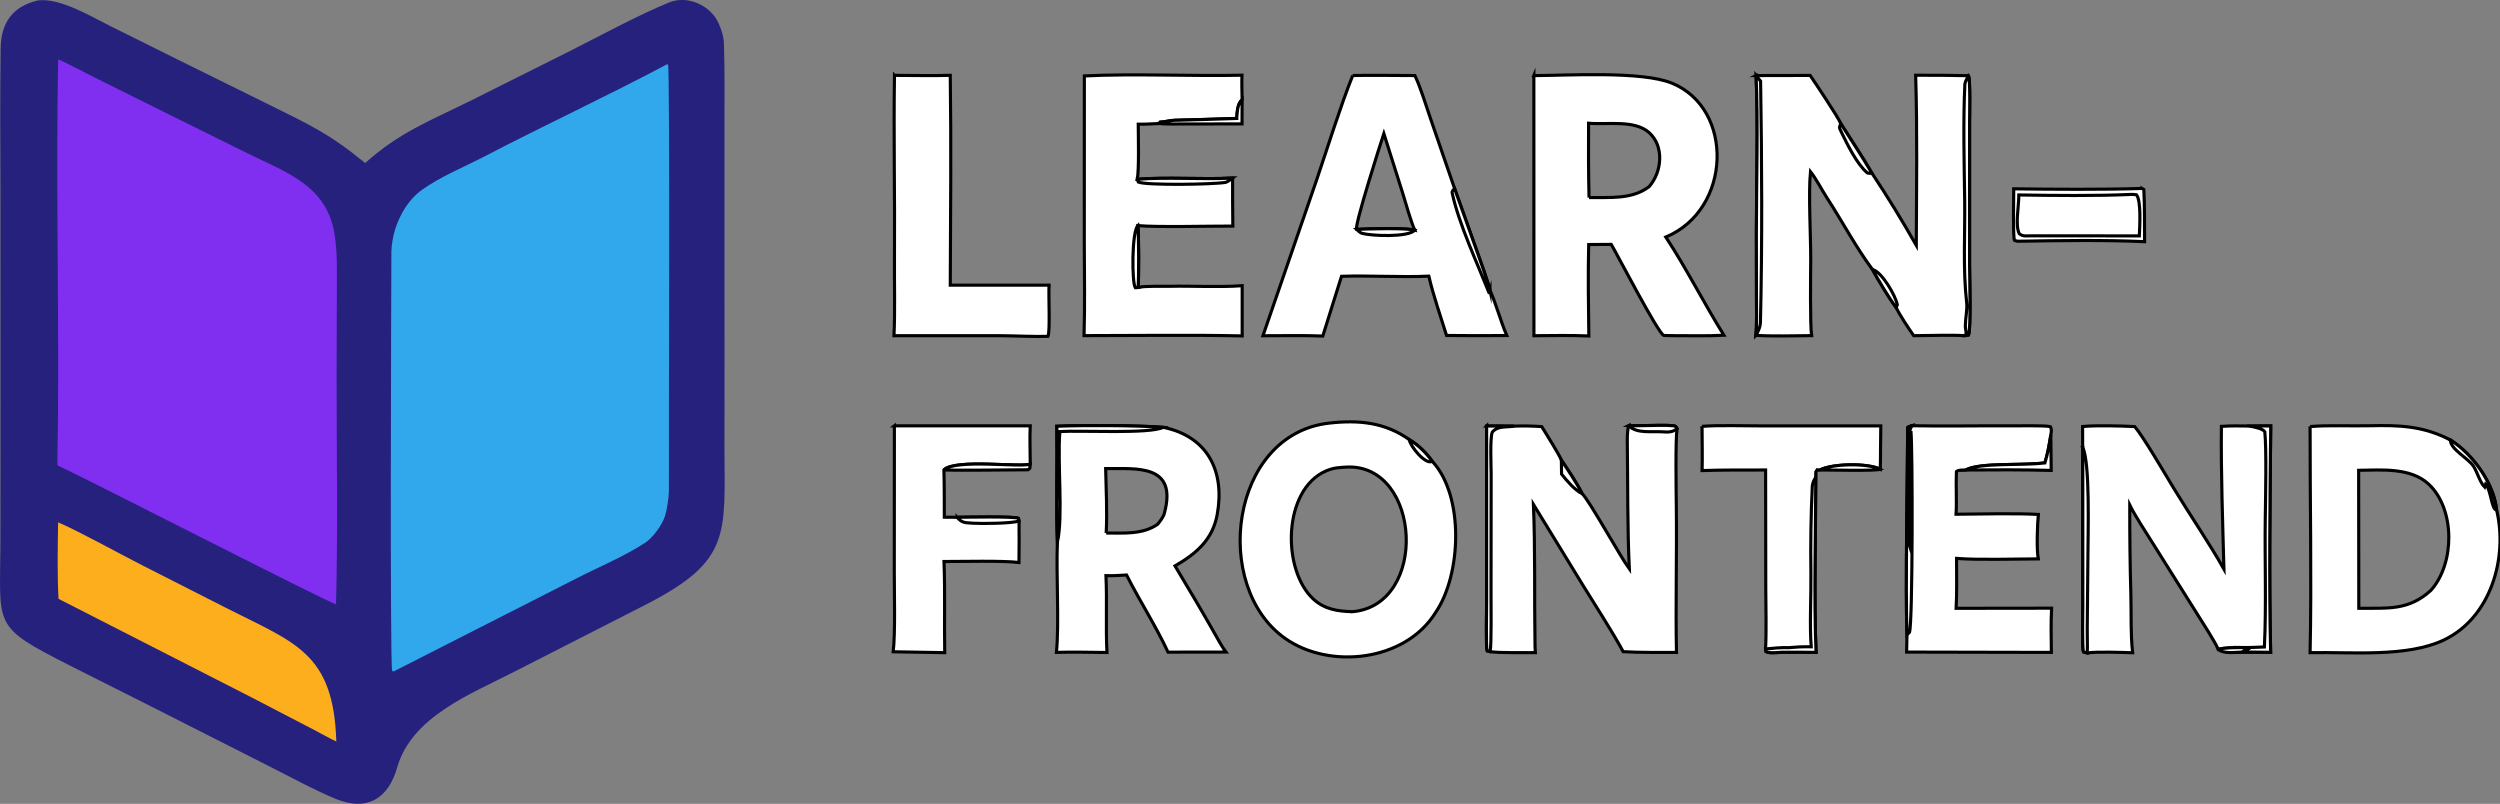 <?xml version="1.0" encoding="UTF-8"?>
<svg id="Layer_1" xmlns="http://www.w3.org/2000/svg" version="1.1" viewBox="0 0 797.09 256.31">
  <rect x="0" y="0" width="797.09" height="256.31" fill="#808080" stroke="none"/>
  <!-- Generator: Adobe Illustrator 29.4.0, SVG Export Plug-In . SVG Version: 2.1.0 Build 152)  -->
  <defs>
    <style>
      .st0 {
        fill: #fdae1d;
      }

      .st1 {
        fill: #802eef;
      }

      .st2 {
        fill: #31a7ec;
      }

      .st3 {
        fill: #fff;
        stroke: #000;
        stroke-miterlimit: 10;
      }

      .st4 {
        fill: #26217d;
      }
    </style>
  </defs>
  <path class="st4" d="M12.14.13c6.98-.86,16.68,5.01,22.95,8.14l21.77,10.82,28.65,14.15c13.14,6.49,19.62,9.44,30.91,18.74,10.96-9.79,20.31-13.29,33.36-19.74l31.81-15.91c10.28-5.16,21.13-11.17,31.73-15.55,5.85-2.42,13.24.93,15.75,6.55,1.14,2.55,1.8,4.72,1.77,7.61.23,7.47.15,14.96.15,22.43v40.62s.01,50,.01,50c0,4.74-.04,9.98-.02,14.68.11,27.82,2.05,36.09-24.64,49.88l-42.49,21.68c-13.65,7.03-32.57,14.2-37.21,30.46-2.88,10.07-9.72,14.09-19.6,10.02-6.83-2.82-13.62-6.56-20.19-9.88l-36.65-18.57-28.08-14.14C-2.64,199.53.02,200.05.14,172.95l.03-36.55-.02-76.22C.1,45.22,0,30.25.21,15.3.33,7.13,4.19,1.93,12.14.13Z"/>
  <path class="st2" d="M212.65,20.51l.35.09c.65,1.31.19,123.47.27,135.95.01,1.84-.62,5.99-1.23,7.94-.88,2.83-3.85,6.93-6.33,8.55-6.73,4.41-14.84,7.74-22.03,11.44l-58.28,29.65-.37-.3c-.72-1.39-.31-120.39-.24-133.56.01-2.02.55-5.09,1.19-7.13,1.52-4.84,4.36-9.59,8.55-12.61,5.85-4.21,13.62-7.36,20.18-10.78,19.04-9.91,39.04-19.19,57.93-29.24Z"/>
  <path class="st1" d="M18.54,18.94c2.53,1,8.61,4.26,11.38,5.64l22.23,11.06,27.19,13.45c11.77,5.8,24.53,9.95,27.22,24.95,1.11,6.17.85,13.59.84,19.9l-.07,24.93c-.05,24.24.46,49.66-.19,73.79-1.11.21-79.92-40.23-88.85-44.31.79-42.82-.58-86.48.26-129.4Z"/>
  <path class="st0" d="M18.53,166.55c6.4,2.7,20.12,10.29,26.84,13.7l26.75,13.59c21.91,11.16,34.23,14.18,35.11,42.57-1.37-.56-5.55-2.92-7.17-3.74l-20.29-10.54-61.11-31.2c-.42-7.56-.27-16.75-.13-24.37Z"/>
  <path class="st3" d="M456.65,147.07c10.3,11.07,9.29,36.27,1.04,48.26-9.65,15.54-33.73,18.25-47.97,8.2-23.49-16.59-17.59-65.07,14.06-68.63,9.55-1.07,17.83-.22,25.54,5.26,2.88,1.73,5.36,4.19,7.33,6.91ZM431.28,195.03c24.21-2.22,21.82-46.86-1.62-46.12-2.6.13-4.47.2-6.89,1.25-13.81,6-14.11,31.54-4.04,40.83,3.56,3.29,7.85,3.95,12.55,4.03Z"/>
  <path class="st3" d="M449.32,140.16c2.88,1.73,5.36,4.19,7.33,6.91-2.08,1.31-7.04-4.8-7.33-6.91Z"/>
  <path class="st3" d="M489.04,24.11c10.86-.05,34.36-1.52,43.99,2.39,19.99,8.12,19.14,40.31-1.91,49.09,6.36,9.62,12.23,21.22,18.53,31.3-5.04.29-11.37.13-16.5.13-.84.01-1.81-.04-2.66-.06-1.79-.6-14.62-25.41-16.76-29.04l-7.2.05c-.23,9.65-.08,19.49.05,29.15-5.68-.25-11.8-.11-17.51-.08l-.02-82.95ZM506.64,62.99c6.81-.1,13.76.66,19.19-3.51,4.04-4.63,4.87-12.8-.03-17.2-4.65-4.18-13.39-2.45-19.31-2.99-.04,7.97-.04,15.74.15,23.71Z"/>
  <path class="st3" d="M736.54,136c6.27-.5,12.85-.11,19.15-.26,9.41-.22,16.95.08,25.56,4.52,7.08,4.46,13.87,13.79,14.74,22.26,3.71,15.42-1.9,34.48-16.83,41.55-11.8,5.59-29.53,3.76-42.62,4.02.51-23.17-.04-48.66,0-72.1ZM752.07,193.94c9.14-.07,15.79.82,22.94-5.67,7.69-8.43,7.89-25.91-.66-33.9-5.73-5.35-15-4.52-22.33-4.42l.05,43.98Z"/>
  <path class="st3" d="M781.25,140.27c7.08,4.46,13.87,13.79,14.74,22.26-1.55.36-1.79-6.51-3.49-8.15l-.31.92c-1.56-1.59-2.28-4.69-3.56-6.65-1.72-2.65-7.32-5.3-7.37-8.38Z"/>
  <path class="st3" d="M559.9,24.09l17.24-.04c1.24,1.8,9.12,13.55,9.77,15.37,3.14,4.97,7.01,10.75,9.89,15.73,5.17,7.77,9.55,14.98,14.18,23.06.07-17.49.35-36.79-.2-54.22,5.66-.02,11.17.02,16.83.14.63,1.02.37,12.68.36,14.83v45.47c.01,3.81.48,20.07-.32,22.36-.44.12-.7.23-1.15.24-4.04-.28-12.03-.02-16.34,0-1.54-2.18-4.49-6.65-5.59-8.94-2.19-2.98-5.77-8.93-7.56-12.17-5.06-6.73-9.77-15.57-14.43-22.72-1.71-2.63-3.45-6.08-5.34-8.48-.69,7.19.12,20.51.08,28.38-.03,4.51-.23,20.53.29,23.91-4.8.05-13.1.25-17.76-.09.34-3.07.19-8.81.19-12.03l-.03-20.89c0-15.37.58-34.76-.09-49.92Z"/>
  <path class="st3" d="M627.61,24.14c.63,1.02.37,12.68.36,14.83v45.47c.01,3.81.48,20.07-.32,22.36-.44.12-.7.23-1.15.24.77-.87.04-1.81.13-3.3,0-2.17.66-5.03.42-7.16-1.24-10.99-.49-21.8-.64-32.82-.16-12.29-.51-24.69.06-36.97.03-.62.82-2.08,1.14-2.65Z"/>
  <path class="st3" d="M559.83,106.93c.34-3.07.19-8.81.19-12.03l-.03-20.89c0-15.37.58-34.76-.09-49.92.36.46.85,1.06,1.44,1.8.41,25.49.55,51.38-.05,76.85-.04,1.73-.96,3.33-1.46,4.19Z"/>
  <path class="st3" d="M586.9,39.42c3.14,4.97,7.01,10.75,9.89,15.73-.62.19-.77.13-1.41-.01-3.34-2.81-6.38-9.09-8.3-13.04-.77-1.58-.67-1.37-.18-2.68Z"/>
  <path class="st3" d="M597,85.93c2.98.68,7.39,8.35,7.93,11.24l-.37.93c-2.19-2.98-5.77-8.93-7.56-12.17Z"/>
  <path class="st3" d="M431.28,24.07c6.51-.11,13.31,0,19.84.02,1.84,3.85,3.51,9.46,4.95,13.63l7.72,22.44,7.51,21.07c.88,2.5,3.19,8.85,3.75,11.31,1.97,4.35,3.35,9.77,5.37,14.44-6.44.06-12.77.06-19.21-.02-1.85-5.93-4.29-12.98-5.65-18.92-8.57.42-18.82-.24-27.84.05l-5.97,19.05c-5.99-.24-13.01-.09-19.08-.09l17.19-49.9c3.48-10.23,7.49-23.21,11.43-33.08ZM432.52,73.13c3.6-.18,15.41-.51,18.54.23-1.14-2.5-2.98-8.99-3.83-11.77l-6.01-19.01c-1.16,3.51-9.31,29.03-8.7,30.55Z"/>
  <path class="st3" d="M475.05,92.53c-.13.41-.03.22-.4.54-3.5-8.79-9.54-21.72-11.64-31.53-.14-.64.34-.94.78-1.38l7.51,21.07c.88,2.5,3.19,8.85,3.75,11.31Z"/>
  <path class="st3" d="M432.52,73.13c3.6-.18,15.41-.51,18.54.23-1.93,2.38-13.81,1.87-16.8,1.04-.51-.14-1.33-.87-1.74-1.27Z"/>
  <path class="st3" d="M519.23,135.71c3.06.19,13.9-.45,14.96.22l.52.71c-.55,3.27-.29,20.51-.24,24.59.2,15.49-.26,31.38.05,46.8-5.53-.02-11.5.06-16.99-.25-3.53-6.52-8.55-14.25-12.49-20.62l-16.13-26.35c.61,14.5.26,29.14.5,43.66.02,1.22,0,2.38.11,3.6-3.3-.03-11.71.17-14.41-.31l-.97-.26c-.39-1.24-.14-13.71-.15-15.97v-55.71s8.77.04,8.77.04c3.27-.1,5.53-.05,8.8.15,1.33,2.18,5.44,8.69,6.27,10.69,1.86,2.77,5.18,7.71,6.61,10.7,2.07,1.79,12.19,20.1,15.05,24.01-.63-13.23-.47-26.57-.64-39.82-.02-1.95-.05-3.98.4-5.89Z"/>
  <path class="st3" d="M473.99,135.82l8.77.04c-3.03.48-5.22-.15-6.98,1.93-.74,2-.37,10.53-.35,13.31l-.04,38.02c0,2.73.17,16.61-.28,18.64l-.97-.26c-.39-1.24-.14-13.71-.15-15.97v-55.71Z"/>
  <path class="st3" d="M519.23,135.71c3.06.19,13.9-.45,14.96.22l.52.71c-1.18,1.12-2.77,1.19-4.34,1.06-3.74-.32-8.36.72-11.13-1.99Z"/>
  <path class="st3" d="M497.82,146.71c1.86,2.77,5.18,7.71,6.61,10.7-2.33-1.14-5.02-4.29-6.55-6.26l-.06-4.44Z"/>
  <path class="st3" d="M336.96,135.9c8.75-.35,25.63-.28,33.92.34,14.06,2.89,19.71,13.83,17.23,27.71-1.45,8.11-6.66,12.54-13.47,16.48,4.85,8.07,9.61,16.13,14.22,24.34.61,1.08,1.27,2.13,2.01,3.13l-18.46.03c-3.73-8.08-9.09-16.43-13.23-24.6-2.12.12-4.46.3-6.56.21.38,8.16-.1,16.47.32,24.5-5.28-.05-10.86-.2-16.11-.04.92-9.64-.12-24.48.3-35.03-.41-12.05.02-24.85-.17-37.05ZM352.69,169.95c5.7-.02,11.58.53,16.4-2.78.77-.98,1.79-2.23,2.12-3.42,4.4-15.96-8.93-14.26-18.69-14.35.15,6.19.53,14.45.17,20.56Z"/>
  <path class="st3" d="M336.96,135.9c8.75-.35,25.63-.28,33.92.34-4.21,2.19-26.16.94-32.95,1.35-.84,10.01,1.1,26.85-.8,35.37-.41-12.05.02-24.85-.17-37.05Z"/>
  <path class="st3" d="M708.28,135.94c3.15-.21,5.92-.15,9.06-.1l6.65-.04c-.22,22.98-.57,49.31-.03,72.18-3.12-.04-6.23-.09-9.35-.07.85-.25,1.17-.31,1.92-.8l-1.71-.65c-2.31.05-5.43,0-7.59.58-.91-2.35-5.13-8.79-6.62-11.18l-14.28-22.74c-2.11-3.38-5.61-8.68-7.29-12.1-.02,9.65.09,19.19.36,28.84.17,6.12-.13,12.17.56,18.26-3.23-.1-11.66-.42-14.5.08l-1.18-.35c-.48-.8-.23-13.38-.23-15.23l-.02-49.95-.03-6.69c4.53-.4,12.11-.19,16.61.02,2.68,3.06,10.06,15.74,12.6,19.92,5.01,8.23,11.22,17.31,15.86,25.54-.4-14.88-.97-30.7-.81-45.52Z"/>
  <path class="st3" d="M717.34,135.84l6.65-.04c-.22,22.98-.57,49.31-.03,72.18-3.12-.04-6.23-.09-9.35-.07.85-.25,1.17-.31,1.92-.8l-1.71-.65c2.29.04,4.84-.1,7.15-.18.64-13.01.09-27.96.28-41.17.09-6.15.43-21.88-.15-27.47-.79-1.07-3.32-1.45-4.76-1.8Z"/>
  <path class="st3" d="M664.05,142.67c2.38,4.78,1.67,27.52,1.66,34.04l-.22,23.75c-.04,2.43.13,5.45,0,7.74l-1.18-.35c-.48-.8-.23-13.38-.23-15.23l-.02-49.95Z"/>
  <path class="st3" d="M345.73,24.21c15.82-.79,34.11.12,50.25-.23-.08,2.59,0,5.18.05,7.77-1.56,1.56-1.53,3.83-1.72,6.01-6.56.21-13.13.42-19.69.58-1.54.04-2.97.51-4.73.61l-.38.44c-2.02.08-4.62.25-6.6.21.02,3.18.3,14.92-.32,17.56,9.63-.77,20.75.13,30.41-.39,0,5.12-.02,10.19.07,15.31-7.24-.03-23.7.41-30.26-.14.29,2.93.32,16.48.07,19.68,2.53-.5,7.19-.28,9.88-.34,7.53-.17,15.84.36,23.29-.19v16.01c-16.46-.37-33.87-.09-50.42-.09.3-9.48.1-20.09.08-29.63l.02-53.16Z"/>
  <path class="st3" d="M362.59,57.16c9.63-.77,20.75.13,30.41-.39-.41.31-1.82,1.31-2.18,1.37-3.94.69-25.28,1.01-27.88-.09l-.35-.89Z"/>
  <path class="st3" d="M362.87,91.61l-.9.12c-1.07-1.46-1.18-17.79.83-19.8.29,2.93.32,16.48.07,19.68Z"/>
  <path class="st3" d="M609.58,135.74c10.33.2,20.75-.03,31.09.04,2.32.02,11.3-.18,13.03.24.54.93.33,1.59.17,2.67-.46,3-.98,5.98-1.87,8.89-7.24.96-20.6-.21-25.29,2.27-1.1.06-2.21-.1-2.93.49-.21,4.48.15,9.44-.12,13.62,7.44-.06,18.97-.36,26.24.06-.32,3.17-.61,11.16-.02,14.17-7.09.02-19.2.4-26.06-.15,0,4.71.14,11.28-.13,15.91l30.43-.04c-.24,4.68-.13,9.4-.07,14.1l-46.15-.1.11-5.53c-.52-14.89.17-49.88.23-66.06,0-.18,1.01-.46,1.34-.57Z"/>
  <path class="st3" d="M608.01,202.37c-.52-14.89.17-49.88.23-66.06,0-.18,1.01-.46,1.34-.57-.46.77-.82,1.74-.82,2.84.06,11.86-.07,23.7.09,35.55,0,.05.12.38.14.44.36-1.83.03-7.33.1-9.61.28-8.75-.42-18.91.18-27.54.57,5.59.59,61.34-.46,64.18l-.8.77Z"/>
  <path class="st3" d="M285.19,24.03c5.93,0,11.86.16,17.79-.01.31,22.03.09,44.85,0,66.91h31.5c-.21,3.29.38,14.33-.33,16.3-3.82.16-10.86-.17-15.01-.19h-34.11c.38-7.91.09-16.97.16-24.96.15-19.3-.3-38.76,0-58.05Z"/>
  <path class="st3" d="M285.15,135.78h43.32c-.18,3.56,0,8.51.01,12.17-2.77,1.22-23.82-1.75-27.53,1.88.15,5,.12,10.07.13,15.07l4.07.03c2.49-.01,18.09-.35,19.54.31l.21.86c.07,4.45.03,8.79-.02,13.24-5.26-.63-18.07-.31-23.9-.31.38,9.92.05,19.32.23,29.06l-16.42-.28c.69-6.25.33-18.6.34-25.42l.03-46.62Z"/>
  <path class="st3" d="M305.15,164.93c2.49-.01,18.09-.35,19.54.31l.21.86c-1.93.79-12.08.91-14.58.72-2.77-.21-3.48.01-5.17-1.9Z"/>
  <path class="st3" d="M542.67,135.94c4.82-.42,13.78-.15,18.97-.15h38.02c-.11,4.6-.03,9.19-.16,13.83-4.01-2.03-15.24-1.82-19.2.21l-.95-.04c-.63,1.02-.41.99-.42,2.38-.02,17.2-.61,38.95.09,55.83-3.57-.03-7.18-.08-10.75-.05-1.41.07-4.11.43-5.2-.2l-.15-.84c.31-5.69.08-13.34.07-19.15l-.05-37.91c-6.77,0-13.48-.03-20.25.18.12-4.5,0-9.56-.02-14.1Z"/>
  <path class="st3" d="M577.49,206.22c-.57-6.28-.01-16.66-.11-23.42-.14-8.95,0-18.86.45-27.79.05-.99.56-2.02,1.1-2.84-.02,17.2-.61,38.95.09,55.83-3.57-.03-7.18-.08-10.75-.05-1.41.07-4.11.43-5.2-.2l-.15-.84c2.14-.18,5.19-.54,7.26-.41,2.82-.24,4.46-.32,7.31-.28Z"/>
  <path class="st3" d="M682.96,60.08l.57.34c.28,5.37.2,11.23.24,16.64-12.56-.6-27.87-.35-40.56-.14l-.93-.3c-.51-1.19-.24-13.97-.23-16.42,12.52.17,28.47.29,40.91-.12Z"/>
  <path class="st3" d="M679.25,62c.63-.05,1.28.03,1.91.08,1.59,1.84,1.05,10.32.93,13.13l-34.6-.02c-1.75.01-2.46.25-3.67-.67-1.37-2.76-.16-8.42-.14-12.36,10.98.18,24.7.33,35.57-.16Z"/>
  <path class="st3" d="M652,147.58c.89-2.91,1.41-5.89,1.87-8.89l.13,11.3c-9.06-.25-18.23-.21-27.29-.14,4.69-2.47,18.05-1.31,25.29-2.27Z"/>
  <path class="st3" d="M300.95,149.83c3.71-3.63,24.76-.66,27.53-1.88l-.13,1.35c-.16.13-.36.29-.58.48-6.59,0-20.93.28-26.83.05Z"/>
  <path class="st3" d="M394.31,37.76c.19-2.18.16-4.45,1.72-6.01l-.03,7.75-17.9.03c-1.53,0-7.35.07-8.59-.13l.38-.44c1.76-.1,3.19-.58,4.73-.61,6.56-.16,13.13-.37,19.69-.58Z"/>
  <path class="st3" d="M580.3,149.83c3.95-2.03,15.18-2.24,19.2-.21-1.48.59-16.41.22-19.2.21Z"/>
  <path class="st3" d="M707.24,207.04c2.16-.59,5.28-.53,7.59-.58l1.71.65c-.75.49-1.07.55-1.92.8-2.27.1-5.69.58-7.37-.87Z"/>
</svg>